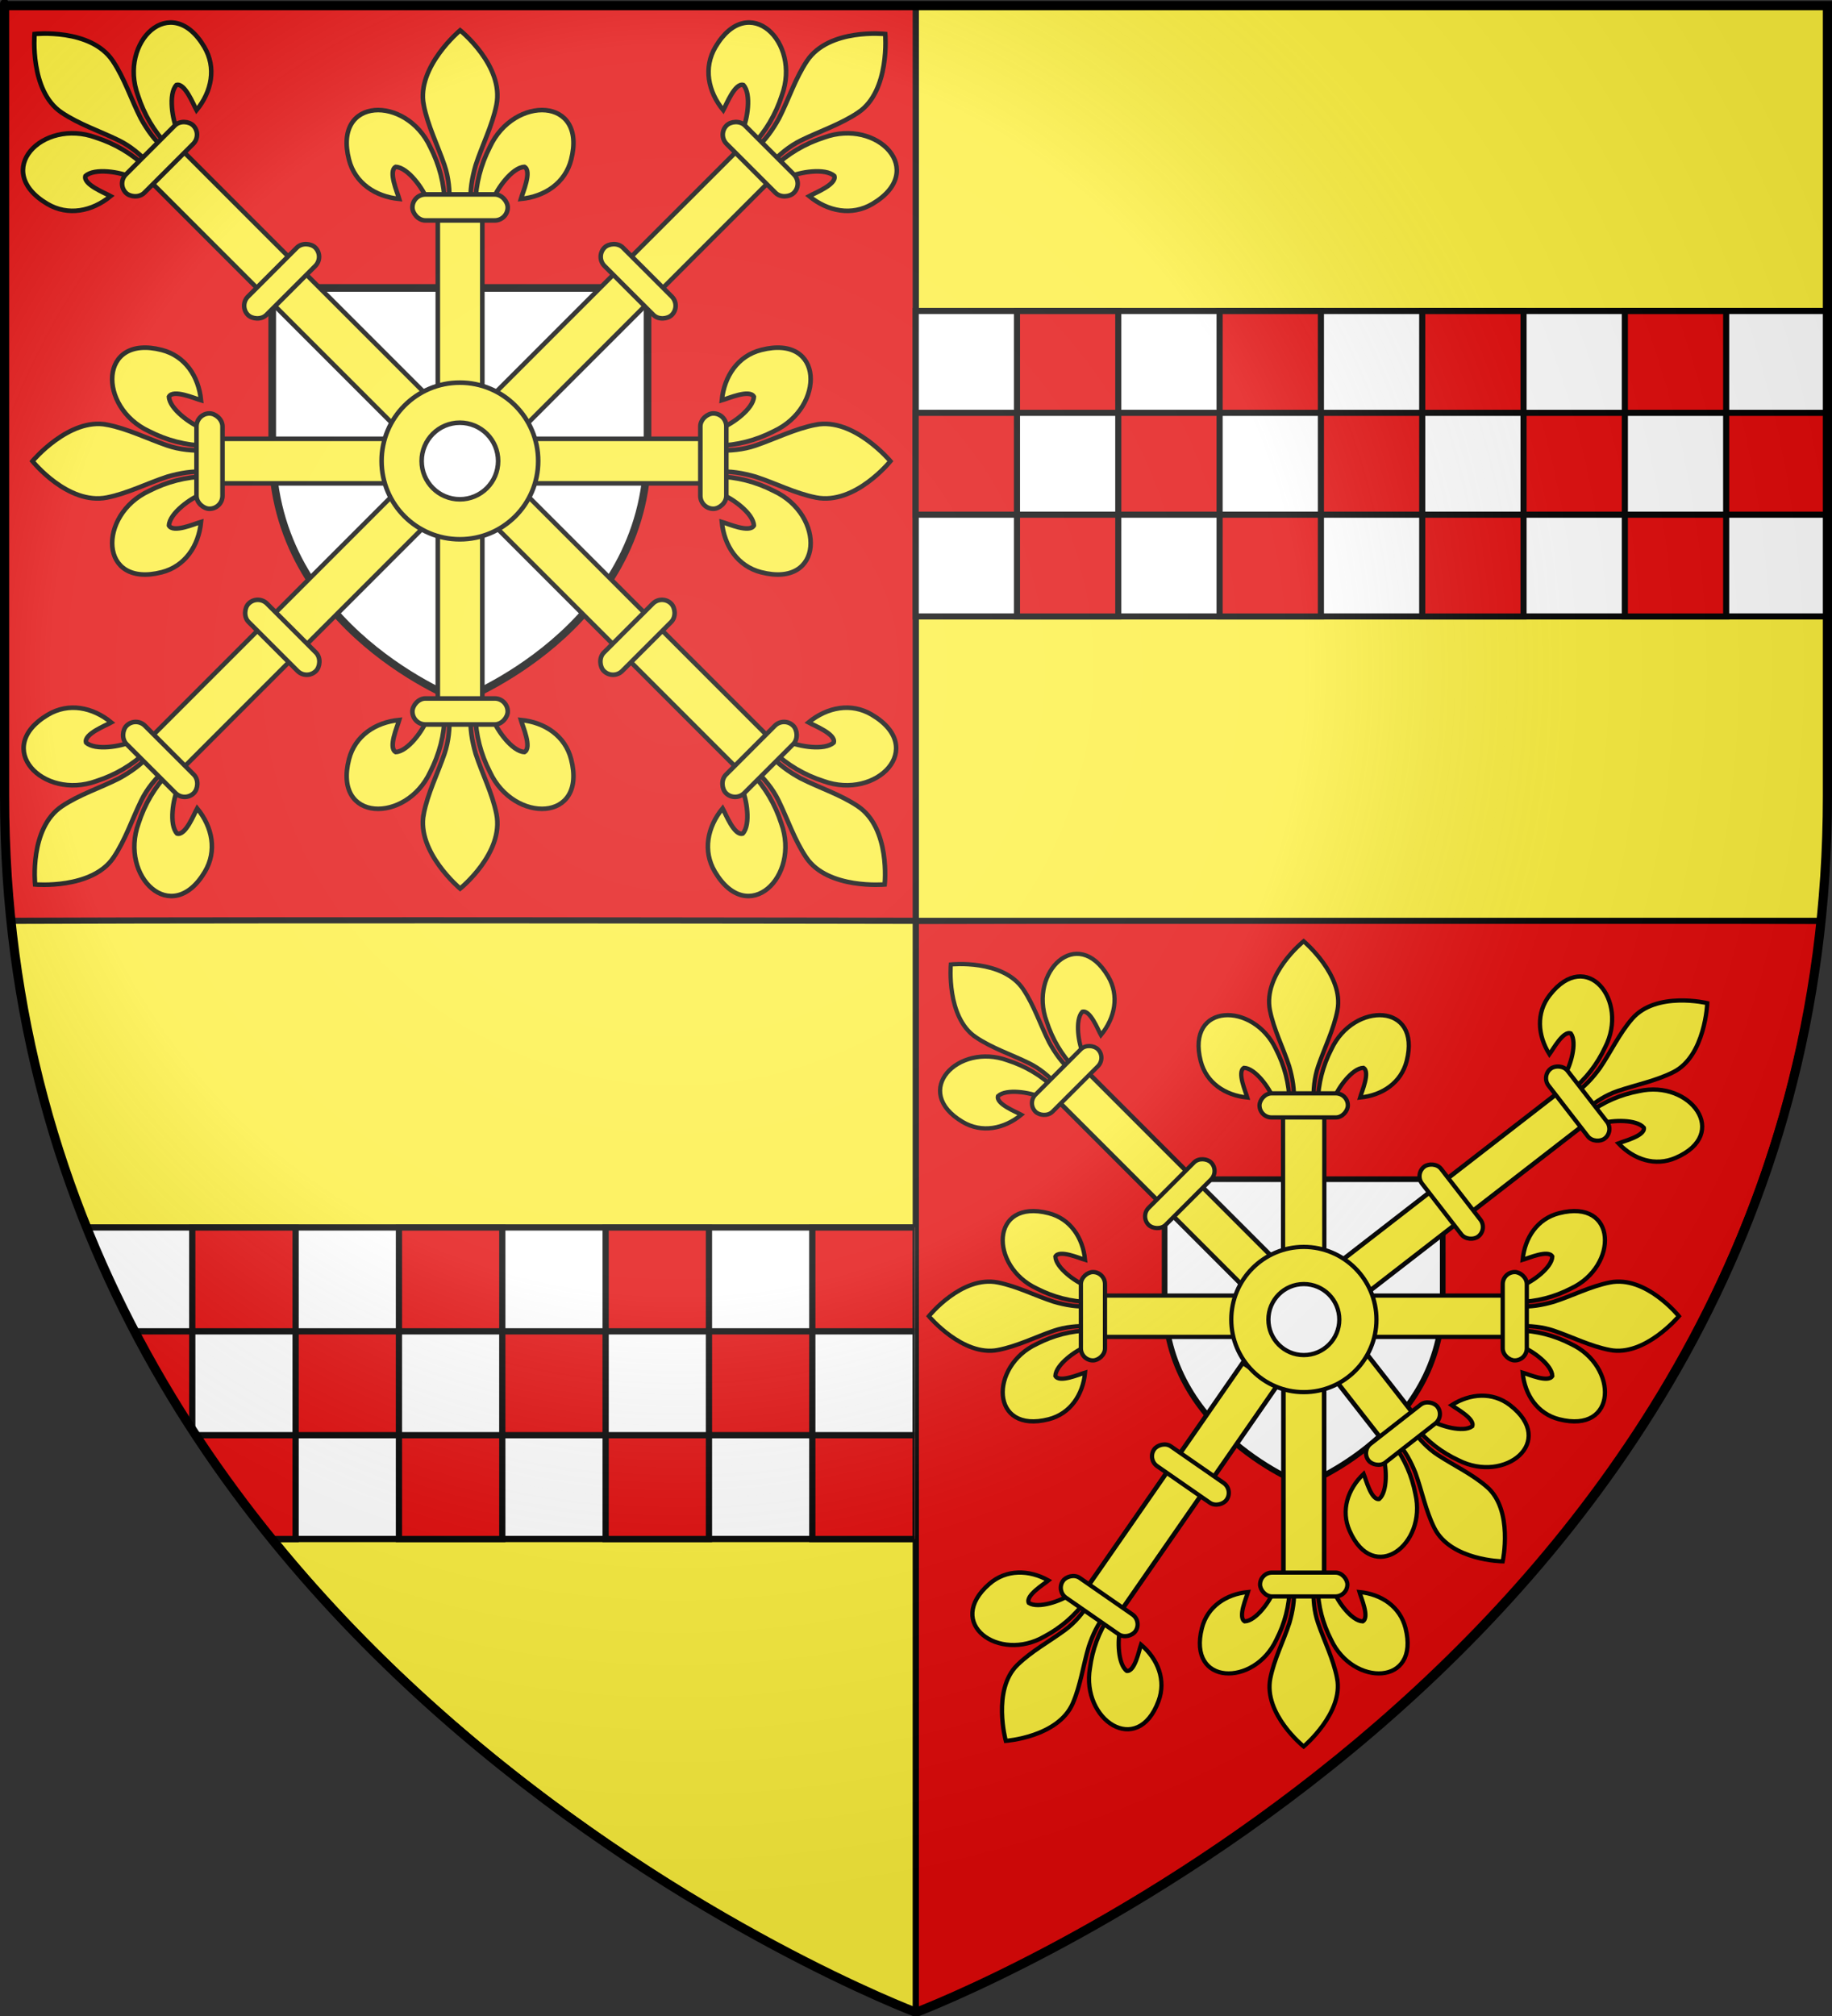 <?xml version="1.0" encoding="UTF-8" standalone="no"?>
<!-- Created with Inkscape (http://www.inkscape.org/) -->

<svg
   xmlns:dc="http://purl.org/dc/elements/1.1/"
   xmlns:cc="http://creativecommons.org/ns#"
   xmlns:rdf="http://www.w3.org/1999/02/22-rdf-syntax-ns#"
   xmlns:svg="http://www.w3.org/2000/svg"
   xmlns="http://www.w3.org/2000/svg"
   xmlns:xlink="http://www.w3.org/1999/xlink"
   version="1.0"
   width="600"
   height="660"
   id="svg2"
   style="enable-background:new">
  <rect width="100%" height="100%" fill="#333333" stroke="none"/>
  <desc
     id="desc4">Flag of Canton of Valais (Wallis)</desc>
  <defs
     id="defs6">
    <clipPath
       id="clipPath3177">
      <path
         d="m 565.087,3.408 0,349.862 c 0,0 -263.806,-100.185 -290.271,-349.862 100.283,-0.385 290.271,0 290.271,0 z"
         id="path3179"
         style="font-size:medium;font-style:normal;font-variant:normal;font-weight:normal;font-stretch:normal;text-indent:0;text-align:start;text-decoration:none;line-height:normal;letter-spacing:normal;word-spacing:normal;text-transform:none;direction:ltr;block-progression:tb;writing-mode:lr-tb;text-anchor:start;baseline-shift:baseline;color:#000000;fill:#fcef3c;fill-opacity:1;fill-rule:nonzero;stroke:none;stroke-width:2;marker:none;visibility:visible;display:inline;overflow:visible;enable-background:accumulate;font-family:Sans;-inkscape-font-specification:Sans" />
    </clipPath>
    <radialGradient
       cx="221.445"
       cy="226.331"
       r="300"
       fx="221.445"
       fy="226.331"
       id="radialGradient3199-8"
       xlink:href="#linearGradient3673-8"
       gradientUnits="userSpaceOnUse"
       gradientTransform="matrix(1.353,0,0,1.349,-77.629,-85.747)" />
    <linearGradient
       id="linearGradient3673-8">
      <stop
         id="stop3675-2"
         style="stop-color:#ffffff;stop-opacity:0.314"
         offset="0" />
      <stop
         id="stop3677-4"
         style="stop-color:#ffffff;stop-opacity:0.251"
         offset="0.504" />
      <stop
         id="stop3679-5"
         style="stop-color:#6b6b6b;stop-opacity:0.125"
         offset="0.72" />
      <stop
         id="stop3681-5"
         style="stop-color:#000000;stop-opacity:0.125"
         offset="1" />
    </linearGradient>
  </defs>
  <path
     d="m 299.906,301.469 0,357.031 c 0,0 269.212,-102.238 296.219,-357.031 -102.338,-0.393 -296.219,0 -296.219,0 z"
     id="path3121"
     style="font-size:medium;font-style:normal;font-variant:normal;font-weight:normal;font-stretch:normal;text-indent:0;text-align:start;text-decoration:none;line-height:normal;letter-spacing:normal;word-spacing:normal;text-transform:none;direction:ltr;block-progression:tb;writing-mode:lr-tb;text-anchor:start;baseline-shift:baseline;color:#000000;fill:#e20909;fill-opacity:1;fill-rule:nonzero;stroke:#000000;stroke-width:2;stroke-linecap:butt;stroke-linejoin:miter;stroke-miterlimit:4;stroke-opacity:1;stroke-dasharray:none;stroke-dashoffset:0;marker:none;visibility:visible;display:inline;overflow:visible;enable-background:accumulate;font-family:Sans;-inkscape-font-specification:Sans" />
  <path
     d="m 598.5,2.188 0,258.531 c 0,14.08 -0.744,27.505 -2.125,40.75 l -296.469,0 0,-299.281 298.594,0 z"
     id="path3117"
     style="font-size:medium;font-style:normal;font-variant:normal;font-weight:normal;font-stretch:normal;text-indent:0;text-align:start;text-decoration:none;line-height:normal;letter-spacing:normal;word-spacing:normal;text-transform:none;direction:ltr;block-progression:tb;writing-mode:lr-tb;text-anchor:start;baseline-shift:baseline;color:#000000;fill:#fcef3c;fill-opacity:1;fill-rule:nonzero;stroke:#000000;stroke-width:2;stroke-linecap:butt;stroke-linejoin:miter;stroke-miterlimit:4;stroke-opacity:1;stroke-dasharray:none;stroke-dashoffset:0;marker:none;visibility:visible;display:inline;overflow:visible;enable-background:accumulate;font-family:Sans;-inkscape-font-specification:Sans" />
  <g
     id="layer4" />
  <g
     id="layer2" />
  <g
     id="g7528" />
  <path
     d="m 1.312,2.188 0,258.531 c 0,14.08 0.744,27.505 2.125,40.75 l 296.469,0 0,-299.281 -298.594,0 z"
     id="path3160"
     style="font-size:medium;font-style:normal;font-variant:normal;font-weight:normal;font-stretch:normal;text-indent:0;text-align:start;text-decoration:none;line-height:normal;letter-spacing:normal;word-spacing:normal;text-transform:none;direction:ltr;block-progression:tb;writing-mode:lr-tb;text-anchor:start;baseline-shift:baseline;color:#000000;fill:#e20909;fill-opacity:1;fill-rule:nonzero;stroke:#000000;stroke-width:2;stroke-linecap:butt;stroke-linejoin:miter;stroke-miterlimit:4;stroke-opacity:1;stroke-dasharray:none;stroke-dashoffset:0;marker:none;visibility:visible;display:inline;overflow:visible;enable-background:accumulate;font-family:Sans;-inkscape-font-specification:Sans" />
  <path
     d="m 299.906,301.469 0,357.031 c 0,0 -269.212,-102.238 -296.219,-357.031 102.338,-0.393 296.219,0 296.219,0 z"
     id="path3164"
     style="font-size:medium;font-style:normal;font-variant:normal;font-weight:normal;font-stretch:normal;text-indent:0;text-align:start;text-decoration:none;line-height:normal;letter-spacing:normal;word-spacing:normal;text-transform:none;direction:ltr;block-progression:tb;writing-mode:lr-tb;text-anchor:start;baseline-shift:baseline;color:#000000;fill:#fcef3c;fill-opacity:1;fill-rule:nonzero;stroke:#000000;stroke-width:2;stroke-linecap:butt;stroke-linejoin:miter;stroke-miterlimit:4;stroke-opacity:1;stroke-dasharray:none;stroke-dashoffset:0;marker:none;visibility:visible;display:inline;overflow:visible;enable-background:accumulate;font-family:Sans;-inkscape-font-specification:Sans" />
  <g
     id="g3157">
    <path
       d="m 299.906,101.812 0,100 298.594,0 0,-100 -298.594,0 z"
       id="rect3204"
       style="color:#000000;fill:#ffffff;fill-opacity:1;fill-rule:nonzero;stroke:#000000;stroke-width:2;stroke-linecap:butt;stroke-linejoin:miter;stroke-miterlimit:4;stroke-opacity:1;stroke-dasharray:none;stroke-dashoffset:0;marker:none;visibility:visible;display:inline;overflow:visible;enable-background:accumulate" />
    <rect
       width="33.182"
       height="33.333"
       x="333.067"
       y="101.828"
       id="rect3166"
       style="color:#000000;fill:#e20909;fill-opacity:1;fill-rule:nonzero;stroke:#000000;stroke-width:2;stroke-linecap:butt;stroke-linejoin:miter;stroke-miterlimit:4;stroke-opacity:1;stroke-dasharray:none;stroke-dashoffset:0;marker:none;visibility:visible;display:inline;overflow:visible;enable-background:accumulate" />
    <use
       transform="translate(66.364,3e-6)"
       id="use3170"
       x="0"
       y="0"
       width="600"
       height="660"
       xlink:href="#rect3166" />
    <use
       transform="translate(132.727,3e-6)"
       id="use3172"
       x="0"
       y="0"
       width="600"
       height="660"
       xlink:href="#rect3166" />
    <use
       transform="translate(199.091,3e-6)"
       id="use3174"
       x="0"
       y="0"
       width="600"
       height="660"
       xlink:href="#rect3166" />
    <use
       transform="translate(33.182,33.333)"
       id="use3178"
       x="0"
       y="0"
       width="600"
       height="660"
       xlink:href="#rect3166" />
    <use
       transform="translate(99.545,33.333)"
       id="use3180"
       x="0"
       y="0"
       width="600"
       height="660"
       xlink:href="#rect3166" />
    <use
       transform="translate(165.909,33.333)"
       id="use3182"
       x="0"
       y="0"
       width="600"
       height="660"
       xlink:href="#rect3166" />
    <use
       transform="translate(232.273,33.333)"
       id="use3184"
       x="0"
       y="0"
       width="600"
       height="660"
       xlink:href="#rect3166" />
    <use
       transform="translate(66.364,66.667)"
       id="use3186"
       x="0"
       y="0"
       width="600"
       height="660"
       xlink:href="#rect3166" />
    <use
       transform="translate(132.727,66.667)"
       id="use3188"
       x="0"
       y="0"
       width="600"
       height="660"
       xlink:href="#rect3166" />
    <use
       transform="translate(199.091,66.667)"
       id="use3190"
       x="0"
       y="0"
       width="600"
       height="660"
       xlink:href="#rect3166" />
    <use
       transform="translate(-2.5160375e-8,66.667)"
       id="use3194"
       x="0"
       y="0"
       width="600"
       height="660"
       xlink:href="#rect3166" />
    <use
       transform="translate(-33.182,33.333)"
       id="use3271"
       x="0"
       y="0"
       width="600"
       height="660"
       xlink:href="#rect3166" />
  </g>
  <path
     d="m 150.609,229.394 c 0,0 -61.458,-23.126 -61.458,-81.898 0,-58.772 0,-53.233 0,-53.233 l 122.917,0 0,53.233 c 0,58.772 -61.458,81.898 -61.458,81.898 z"
     id="path1411-7-8-4"
     style="color:#000000;fill:#ffffff;fill-opacity:1;fill-rule:evenodd;stroke:#000000;stroke-width:2.5;stroke-linecap:butt;stroke-linejoin:miter;stroke-miterlimit:4;stroke-opacity:1;stroke-dasharray:none;stroke-dashoffset:0;marker:none;visibility:visible;display:inline;overflow:visible;enable-background:accumulate" />
  <g
     transform="matrix(0.931,0,0,0.931,10.401,10.421)"
     id="g3371">
    <g
       transform="matrix(0.882,0,0,0.882,17.834,17.867)"
       id="g3341">
      <g
         id="g3250">
        <g
           id="g3245">
          <path
             d="M 144.514,48.422 C 144.331,40.308 142.365,32.766 138.704,25.619 129.12,5.032 99.847,5.524 106.3,30.702 c 2.378,9.278 10.456,14.731 20.052,15.666 -0.693,-2.445 -4.503,-11.087 -1.427,-12.778 4.918,0.19 11.025,8.867 12.493,13.005 0.212,0.594 0.153,1.281 0.389,1.865"
             id="path10710"
             style="fill:#fcef3c;fill-opacity:1;fill-rule:evenodd;stroke:#000000;stroke-width:1.828;stroke-linecap:butt;stroke-linejoin:miter;stroke-miterlimit:4;stroke-opacity:1;stroke-dasharray:none" />
          <path
             d="m 136.089,8.84 c 1.612,8.314 5.521,16.015 8.278,24.025 1.724,5.025 2.164,10.275 1.96,15.557 l 8.566,0 c -0.41,-5.321 0.488,-10.477 1.96,-15.557 2.626,-8.06 6.622,-15.704 8.278,-24.025 3.095,-15.556 -14.499,-29.697 -14.499,-29.697 0,0 -17.466,14.626 -14.543,29.697 z"
             id="path10712"
             style="fill:#fcef3c;fill-opacity:1;fill-rule:nonzero;stroke:#000000;stroke-width:1.828;stroke-linecap:butt;stroke-linejoin:miter;stroke-miterlimit:4;stroke-opacity:1;stroke-dasharray:none" />
          <use
             transform="matrix(-1,0,0,1,301.219,0)"
             id="use3044"
             x="0"
             y="0"
             width="600"
             height="660"
             xlink:href="#path10710" />
        </g>
        <rect
           width="17.753"
           height="68.177"
           rx="0"
           ry="0"
           x="141.733"
           y="53.485"
           id="rect3332"
           style="color:#000000;fill:#fcef3c;fill-opacity:1;fill-rule:nonzero;stroke:#000000;stroke-width:1.828;stroke-linecap:butt;stroke-linejoin:miter;stroke-miterlimit:4;stroke-opacity:1;stroke-dasharray:none;stroke-dashoffset:0;marker:none;visibility:visible;display:inline;overflow:visible;enable-background:accumulate" />
        <rect
           width="38.011"
           height="10.367"
           rx="5.183"
           ry="5.183"
           x="131.604"
           y="44.571"
           id="rect3394"
           style="color:#000000;fill:#fcef3c;fill-opacity:1;fill-rule:nonzero;stroke:#000000;stroke-width:1.828;stroke-linecap:butt;stroke-linejoin:miter;stroke-miterlimit:4;stroke-opacity:1;stroke-dasharray:none;stroke-dashoffset:0;marker:none;visibility:visible;display:inline;overflow:visible;enable-background:accumulate" />
      </g>
      <use
         transform="matrix(1,0,0,-1,3.3689377e-7,300.466)"
         id="use3258"
         x="0"
         y="0"
         width="600"
         height="660"
         xlink:href="#g3250" />
    </g>
    <use
       transform="matrix(0,1,-1,0,301.521,0.282)"
       id="use3390"
       x="0"
       y="0"
       width="600"
       height="660"
       xlink:href="#g3341" />
    <g
       transform="matrix(0.623,-0.623,0.623,0.623,-36.929,150.547)"
       id="g3260">
      <g
         transform="translate(2.2931982e-7,-68.926)"
         id="g3262">
        <rect
           width="17.753"
           height="145.467"
           rx="0"
           ry="0"
           x="141.733"
           y="53.485"
           id="rect3272"
           style="color:#000000;fill:#fcef3c;fill-opacity:1;fill-rule:nonzero;stroke:#000000;stroke-width:1.828;stroke-linecap:butt;stroke-linejoin:miter;stroke-miterlimit:4;stroke-opacity:1;stroke-dasharray:none;stroke-dashoffset:0;marker:none;visibility:visible;display:inline;overflow:visible;enable-background:accumulate" />
        <use
           id="use3374"
           style="enable-background:new"
           x="0"
           y="0"
           width="1"
           height="1"
           xlink:href="#g3245" />
        <use
           transform="translate(4.3368938e-6,-2.3753861e-6)"
           id="use3278"
           style="enable-background:new"
           x="0"
           y="0"
           width="1"
           height="1"
           xlink:href="#rect3394" />
        <use
           transform="translate(4.2293198e-6,68.926)"
           id="use3302"
           style="enable-background:new"
           x="0"
           y="0"
           width="1"
           height="1"
           xlink:href="#rect3394" />
      </g>
      <use
         transform="matrix(1,0,0,-1,2.2931982e-7,300.466)"
         id="use3298"
         x="0"
         y="0"
         width="600"
         height="660"
         xlink:href="#g3262" />
    </g>
    <use
       transform="matrix(-1,0,0,1,301.221,0)"
       id="use3306"
       x="0"
       y="0"
       width="600"
       height="660"
       xlink:href="#g3260" />
    <path
       d="m 150.594,123.354 c -15.214,0 -27.531,12.348 -27.531,27.562 0,15.214 12.317,27.531 27.531,27.531 15.214,0 27.562,-12.317 27.562,-27.531 0,-15.214 -12.348,-27.562 -27.562,-27.562 z m 0,14.094 c 7.438,0 13.469,6.031 13.469,13.469 0,7.438 -6.031,13.469 -13.469,13.469 -7.438,0 -13.438,-6.031 -13.438,-13.469 0,-7.438 5.999,-13.469 13.438,-13.469 z"
       id="path3334"
       style="color:#000000;fill:#fcef3c;fill-opacity:1;fill-rule:nonzero;stroke:#000000;stroke-width:1.611;stroke-linecap:butt;stroke-linejoin:miter;stroke-miterlimit:4;stroke-opacity:1;stroke-dasharray:none;stroke-dashoffset:0;marker:none;visibility:visible;display:inline;overflow:visible;enable-background:accumulate" />
  </g>
  <use
     transform="matrix(1.02,0,0,1.02,-276.76,297.99)"
     clip-path="url(#clipPath3177)"
     id="use3173"
     x="0"
     y="0"
     width="600"
     height="660"
     xlink:href="#g3157" />
  <use
     transform="matrix(0.741,0,0,0.741,315.364,316.194)"
     id="use3181"
     x="0"
     y="0"
     width="600"
     height="660"
     xlink:href="#path1411-7-8-4" />
  <g
     transform="matrix(0.863,0,0,0.863,282.923,320.3)"
     id="g3308">
    <g
       transform="matrix(0.623,-0.623,0.623,0.623,-47.857,101.565)"
       id="g3262-4"
       style="enable-background:new">
      <rect
         width="17.753"
         height="117.621"
         rx="0"
         ry="0"
         x="141.733"
         y="53.485"
         id="rect3272-5"
         style="color:#000000;fill:#fcef3c;fill-opacity:1;fill-rule:nonzero;stroke:#000000;stroke-width:1.975;stroke-linecap:butt;stroke-linejoin:miter;stroke-miterlimit:4;stroke-opacity:1;stroke-dasharray:none;stroke-dashoffset:0;marker:none;visibility:visible;display:inline;overflow:visible;enable-background:accumulate" />
      <use
         id="use3374-5"
         style="enable-background:new"
         x="0"
         y="0"
         width="1"
         height="1"
         xlink:href="#g3245" />
      <use
         transform="translate(4.3368938e-6,-2.3753861e-6)"
         id="use3278-1"
         style="enable-background:new"
         x="0"
         y="0"
         width="1"
         height="1"
         xlink:href="#rect3394" />
      <use
         transform="translate(4.2293198e-6,68.926)"
         id="use3302-7"
         style="enable-background:new"
         x="0"
         y="0"
         width="1"
         height="1"
         xlink:href="#rect3394" />
    </g>
    <use
       transform="matrix(0,-0.882,-0.882,0,290.902,261.007)"
       id="use3258-4"
       style="enable-background:new"
       x="0"
       y="0"
       width="600"
       height="660"
       xlink:href="#g3250" />
    <use
       transform="matrix(0,-0.882,0.882,0,43.054,261.008)"
       id="use3489"
       style="enable-background:new"
       x="0"
       y="0"
       width="600"
       height="660"
       xlink:href="#g3250" />
    <g
       transform="matrix(-0.62,-0.627,0.627,-0.62,177.004,331.037)"
       id="g3523" />
    <use
       transform="matrix(-0.992,-0.126,-0.126,0.992,352.144,18.782)"
       id="use3624"
       x="0"
       y="0"
       width="600"
       height="660"
       xlink:href="#g3262-4" />
    <use
       transform="matrix(0.984,-0.178,-0.178,-0.984,20.466,289.941)"
       id="use3626"
       x="0"
       y="0"
       width="600"
       height="660"
       xlink:href="#g3262-4" />
    <use
       transform="matrix(-0.882,0,0,0.882,299.755,4.307)"
       id="use3640"
       style="enable-background:new"
       x="0"
       y="0"
       width="600"
       height="660"
       xlink:href="#g3250" />
    <g
       transform="matrix(0.87,0,0,-0.87,35.919,273.169)"
       id="g3250-4"
       style="enable-background:new">
      <rect
         width="17.753"
         height="90.796"
         rx="0"
         ry="0"
         x="141.733"
         y="53.485"
         id="rect3332-1"
         style="color:#000000;fill:#fcef3c;fill-opacity:1;fill-rule:nonzero;stroke:#000000;stroke-width:1.998;stroke-linecap:butt;stroke-linejoin:miter;stroke-miterlimit:4;stroke-opacity:1;stroke-dasharray:none;stroke-dashoffset:0;marker:none;visibility:visible;display:inline;overflow:visible;enable-background:accumulate" />
      <use
         transform="matrix(-1.002,0,0,1.002,301.497,-0.045)"
         id="use3111"
         style="enable-background:new"
         x="0"
         y="0"
         width="1"
         height="1"
         xlink:href="#g3245" />
      <use
         transform="matrix(-1.002,0,0,1.002,301.497,-0.166)"
         id="use3193"
         style="enable-background:new"
         x="0"
         y="0"
         width="1"
         height="1"
         xlink:href="#rect3394" />
    </g>
    <g
       transform="matrix(0.686,-0.536,-0.536,-0.686,127.929,287.496)"
       id="g3221"
       style="enable-background:new">
      <rect
         width="17.753"
         height="37.467"
         rx="0"
         ry="0"
         x="141.733"
         y="53.485"
         id="rect3223"
         style="color:#000000;fill:#fcef3c;fill-opacity:1;fill-rule:nonzero;stroke:#000000;stroke-width:1.998;stroke-linecap:butt;stroke-linejoin:miter;stroke-miterlimit:4;stroke-opacity:1;stroke-dasharray:none;stroke-dashoffset:0;marker:none;visibility:visible;display:inline;overflow:visible;enable-background:accumulate" />
      <use
         transform="matrix(-1.002,0,0,1.002,301.497,-0.045)"
         id="use3225"
         style="enable-background:new"
         x="0"
         y="0"
         width="1"
         height="1"
         xlink:href="#g3245" />
      <use
         transform="matrix(-1.002,0,0,1.002,301.497,-0.166)"
         id="use3227"
         style="enable-background:new"
         x="0"
         y="0"
         width="1"
         height="1"
         xlink:href="#rect3394" />
    </g>
    <use
       transform="translate(16.369,-21.484)"
       id="use3354"
       style="enable-background:new"
       x="0"
       y="0"
       width="1"
       height="1"
       xlink:href="#path3334" />
  </g>
  <g
     transform="matrix(1,0,0,1.001,0,-0.34)"
     id="g3195"
     style="enable-background:new">
    <path
       d="m 300,658.5 c 0,0 298.5,-112.32 298.5,-397.772 0,-285.452 0,-258.552 0,-258.552 l -597,0 0,258.552 c 0,285.452 298.5,397.772 298.5,397.772 z"
       id="path2875"
       style="opacity:0.8;fill:url(#radialGradient3199-8);fill-opacity:1;fill-rule:evenodd;stroke:none;display:inline;enable-background:new" />
    <path
       d="m 300,658.5 c 0,0 -298.5,-112.32 -298.5,-397.772 0,-285.452 0,-258.552 0,-258.552 l 597,0 0,258.552 c 0,285.452 -298.5,397.772 -298.5,397.772 z"
       id="path1411"
       style="fill:none;stroke:#000000;stroke-width:2.998;stroke-linecap:butt;stroke-linejoin:miter;stroke-miterlimit:4;stroke-opacity:1;stroke-dasharray:none" />
  </g>
</svg>
